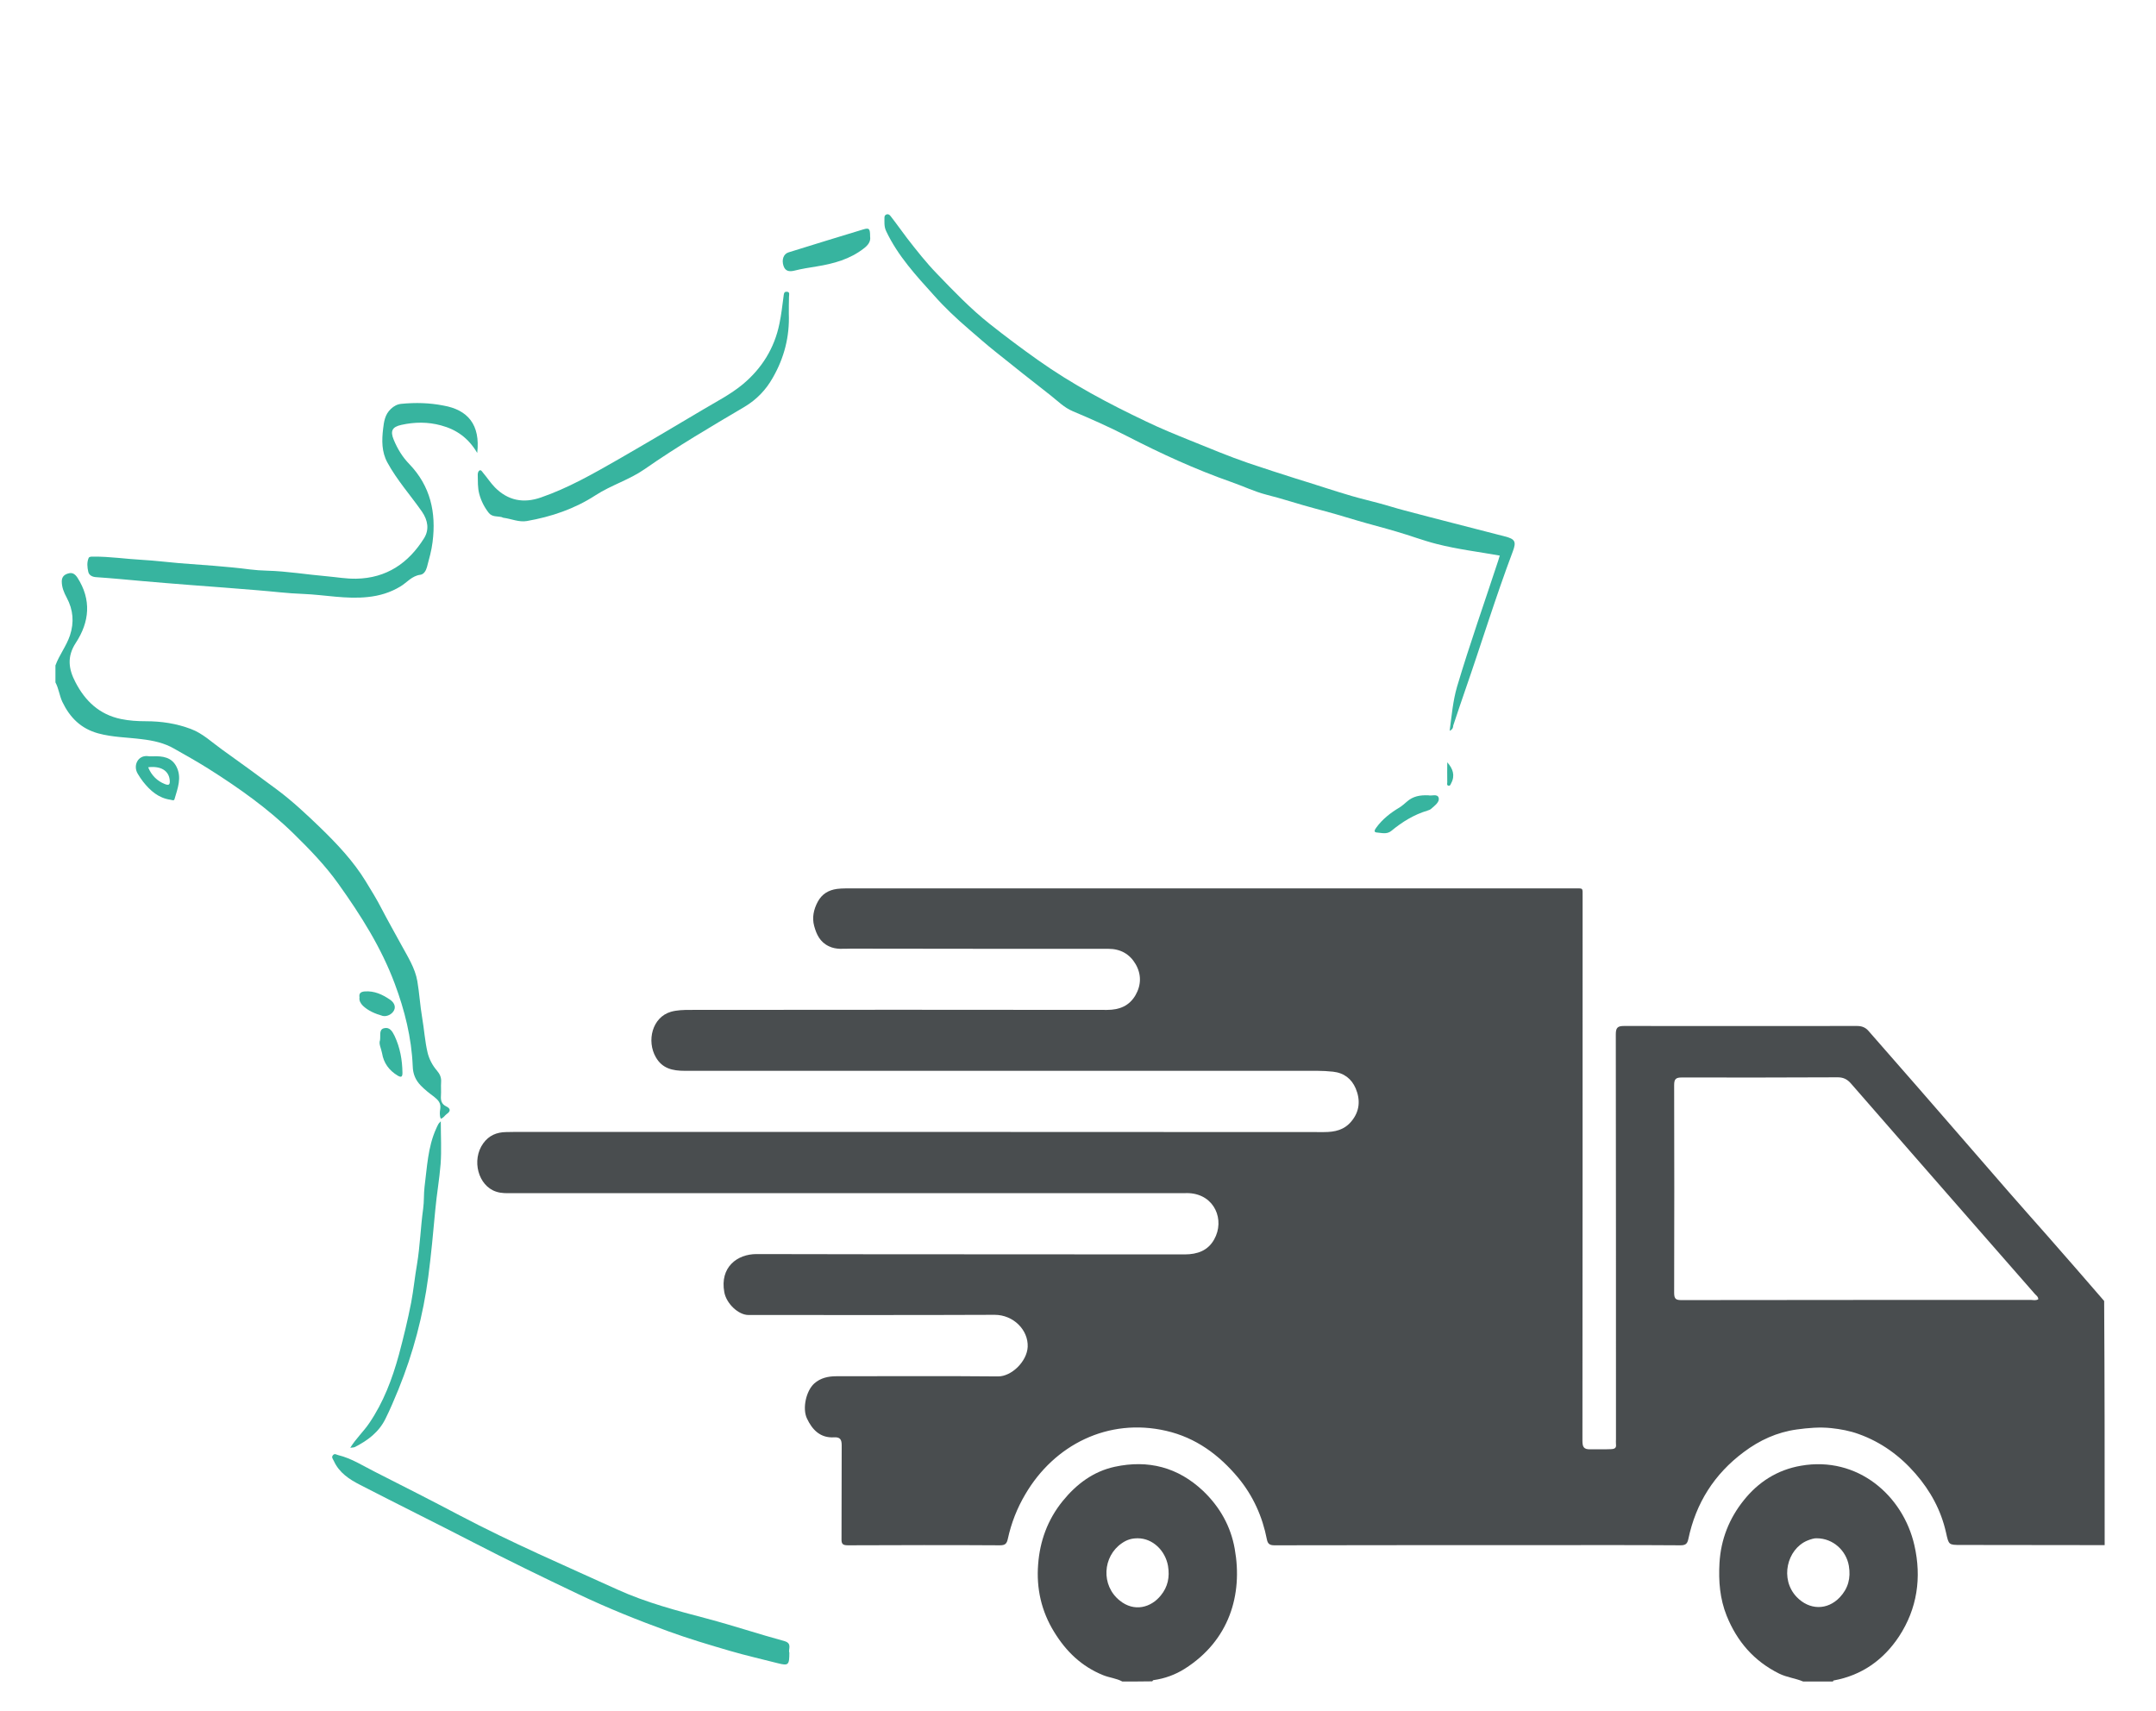 <?xml version="1.0" encoding="UTF-8"?><svg version="1.1" id="Calque_1" xmlns="http://www.w3.org/2000/svg" xmlns:xlink="http://www.w3.org/1999/xlink" x="0px" y="0px"
	 viewBox="0 0 126 100" style="enable-background:new 0 0 126 100;" xml:space="preserve">
<style type="text/css">
	.st0{fill:#494D4F;}
	.st1{fill:#37B49F;}
</style>
<g>
	<path class="st0" d="M123,90.3c-2.8,0-5.59-0.01-8.39-0.01c-0.73,0-0.72,0-0.88-0.72c-0.29-1.3-0.91-2.44-1.78-3.44
		c-0.91-1.05-2.01-1.85-3.32-2.32c-0.52-0.19-1.06-0.29-1.62-0.35c-0.68-0.07-1.33-0.01-2,0.08c-1.16,0.16-2.18,0.63-3.1,1.32
		c-1.72,1.28-2.8,2.98-3.24,5.08c-0.06,0.28-0.16,0.37-0.46,0.37c-2.78-0.02-5.57-0.01-8.35-0.01c-5.13,0-10.25,0-15.38,0.01
		c-0.28,0-0.39-0.09-0.44-0.34c-0.26-1.34-0.81-2.56-1.68-3.61c-1.12-1.34-2.47-2.34-4.21-2.74c-3.39-0.78-6.54,0.82-8.23,3.71
		c-0.48,0.81-0.82,1.68-1.02,2.6c-0.06,0.27-0.14,0.38-0.46,0.38c-2.96-0.02-5.92-0.01-8.88,0c-0.3,0-0.39-0.07-0.38-0.37
		c0.01-1.82,0-3.64,0.01-5.47c0-0.34-0.09-0.49-0.44-0.47c-0.81,0.05-1.28-0.44-1.59-1.1c-0.28-0.59-0.05-1.62,0.43-2.05
		c0.36-0.32,0.81-0.42,1.28-0.42c3.15,0,6.3-0.02,9.45,0.01c0.79,0.01,1.7-0.87,1.74-1.73c0.04-0.99-0.84-1.87-1.93-1.87
		c-4.8,0.02-9.59,0.01-14.39,0.01c-0.59,0-1.29-0.67-1.41-1.33c-0.27-1.46,0.75-2.23,1.88-2.23c8.34,0.02,16.68,0.01,25.02,0.02
		c0.76,0,1.37-0.23,1.73-0.88c0.63-1.12,0.04-2.61-1.46-2.7c-0.09-0.01-0.18,0-0.27,0c-13.1,0-26.2,0-39.3,0
		c-0.31,0-0.62,0.02-0.94-0.09c-1.04-0.34-1.45-1.84-0.75-2.82c0.34-0.47,0.79-0.65,1.33-0.66c0.2,0,0.4-0.01,0.61-0.01
		c15.73,0,31.46,0,47.2,0.01c0.63,0,1.18-0.12,1.6-0.63c0.49-0.59,0.53-1.25,0.25-1.92c-0.24-0.56-0.68-0.91-1.33-0.98
		c-0.3-0.03-0.6-0.05-0.9-0.05c-12.33,0-24.66,0-36.98,0c-0.71,0-1.31-0.13-1.69-0.79c-0.55-0.95-0.22-2.34,0.88-2.66
		c0.35-0.1,0.74-0.11,1.11-0.11c8.13-0.01,16.25-0.01,24.38,0c0.73,0,1.3-0.24,1.66-0.86c0.34-0.59,0.35-1.22,0.01-1.81
		c-0.35-0.6-0.89-0.9-1.6-0.9c-5.01,0-10.02,0-15.04-0.01c-0.43,0-0.86,0.07-1.29-0.14c-0.53-0.25-0.73-0.71-0.86-1.19
		c-0.13-0.48-0.03-0.96,0.21-1.41c0.25-0.46,0.63-0.68,1.12-0.75c0.16-0.02,0.33-0.03,0.49-0.03c14.2,0,28.4,0,42.6,0
		c0.54,0,0.49-0.06,0.49,0.49c0,10.59,0,21.19-0.01,31.78c0,0.37,0.07,0.52,0.47,0.51c0.4-0.01,0.81,0.01,1.21-0.01
		c0.21-0.01,0.31-0.07,0.28-0.29c-0.01-0.1,0-0.2,0-0.3c0-7.88,0-15.77-0.01-23.65c0-0.38,0.1-0.49,0.47-0.49
		c4.54,0.01,9.09,0,13.63,0c0.27,0,0.49,0.08,0.67,0.29c0.95,1.09,1.91,2.18,2.86,3.27c0.78,0.89,1.55,1.79,2.33,2.68
		c0.99,1.14,1.98,2.28,2.97,3.42c0.76,0.87,1.53,1.74,2.3,2.61c1.11,1.26,2.21,2.53,3.31,3.8C123,80.78,123,85.54,123,90.3z
		 M119.12,75.93c0-0.15-0.12-0.22-0.2-0.31c-1.1-1.26-2.2-2.51-3.3-3.77c-2.48-2.84-4.96-5.67-7.44-8.52
		c-0.22-0.26-0.47-0.38-0.82-0.37c-3.02,0.01-6.05,0.02-9.07,0.01c-0.34,0-0.45,0.08-0.45,0.44c0.01,4.05,0.01,8.1,0,12.15
		c0,0.37,0.12,0.42,0.44,0.42c6.81-0.01,13.62-0.01,20.43-0.01C118.85,75.98,118.99,76.01,119.12,75.93z"/>
	<path class="st0" d="M105.38,98.27c-0.45-0.19-0.95-0.24-1.4-0.46c-1.47-0.73-2.46-1.87-3.07-3.38c-0.4-1-0.48-2.02-0.42-3.09
		c0.08-1.38,0.57-2.6,1.41-3.65c0.85-1.07,1.96-1.79,3.35-2.03c3.31-0.58,5.97,1.74,6.63,4.65c0.43,1.88,0.17,3.7-0.9,5.33
		c-0.91,1.37-2.17,2.27-3.82,2.57c-0.02,0-0.03,0.04-0.04,0.06C106.55,98.27,105.96,98.27,105.38,98.27z M106.17,89.9
		c-0.13-0.01-0.34,0.05-0.56,0.14c-1.17,0.5-1.61,2.24-0.61,3.29c0.74,0.77,1.79,0.79,2.52,0.02c0.49-0.52,0.65-1.12,0.53-1.84
		C107.9,90.63,107.14,89.9,106.17,89.9z"/>
	<path class="st0" d="M65.59,98.27c-0.35-0.19-0.75-0.22-1.12-0.37c-1.26-0.51-2.16-1.38-2.86-2.52c-0.75-1.21-1.05-2.55-0.94-3.95
		c0.1-1.36,0.55-2.61,1.43-3.7c0.81-1,1.8-1.74,3.05-2.01c1.95-0.42,3.69,0.02,5.17,1.42c0.98,0.94,1.61,2.07,1.84,3.38
		c0.48,2.68-0.32,5.36-2.93,7.01c-0.54,0.34-1.16,0.57-1.82,0.66c-0.03,0-0.05,0.05-0.07,0.07C66.75,98.27,66.17,98.27,65.59,98.27z
		 M66.49,89.9c-0.35,0-0.63,0.08-0.93,0.29c-1.12,0.77-1.23,2.46-0.12,3.35c0.84,0.68,1.82,0.42,2.4-0.3
		c0.41-0.5,0.53-1.07,0.42-1.73C68.1,90.62,67.37,89.9,66.49,89.9z"/>
	<path class="st1" d="M3.24,38.89c0.22-0.61,0.64-1.13,0.85-1.76c0.25-0.76,0.19-1.49-0.19-2.2c-0.16-0.3-0.29-0.6-0.29-0.95
		c0-0.29,0.17-0.41,0.39-0.47c0.22-0.06,0.37,0.02,0.52,0.24c0.84,1.3,0.71,2.6-0.09,3.82c-0.53,0.81-0.42,1.54-0.02,2.3
		c0.57,1.1,1.4,1.89,2.66,2.15c0.48,0.1,0.97,0.13,1.46,0.13c0.9,0,1.77,0.13,2.62,0.45c0.7,0.26,1.23,0.78,1.82,1.2
		c1.09,0.78,2.18,1.57,3.25,2.37c0.88,0.66,1.68,1.41,2.47,2.17c1,0.97,1.95,1.97,2.68,3.16c0.33,0.54,0.66,1.07,0.95,1.64
		c0.37,0.71,0.77,1.41,1.15,2.11c0.36,0.66,0.79,1.33,0.92,2.09c0.12,0.7,0.16,1.42,0.28,2.12c0.12,0.69,0.16,1.39,0.32,2.06
		c0.09,0.37,0.28,0.74,0.54,1.04c0.17,0.2,0.27,0.4,0.25,0.68c-0.02,0.26,0.01,0.53-0.01,0.8c-0.02,0.28,0.04,0.49,0.31,0.62
		c0.27,0.13,0.26,0.29,0.02,0.45c-0.11,0.08-0.17,0.22-0.34,0.27c-0.08-0.19-0.06-0.4-0.03-0.58c0.05-0.34-0.13-0.52-0.37-0.71
		c-0.27-0.2-0.54-0.41-0.77-0.65c-0.3-0.31-0.46-0.67-0.47-1.14c-0.07-1.66-0.47-3.26-1.05-4.81c-0.79-2.12-1.99-4.01-3.29-5.83
		c-0.76-1.07-1.68-2.02-2.62-2.94c-1.5-1.47-3.2-2.67-4.97-3.79c-0.65-0.41-1.33-0.79-2-1.17c-0.58-0.34-1.23-0.48-1.9-0.56
		c-0.85-0.11-1.71-0.11-2.55-0.34c-1.02-0.28-1.66-0.93-2.1-1.85c-0.17-0.37-0.21-0.78-0.4-1.13C3.24,39.54,3.24,39.22,3.24,38.89z"
		/>
	<path class="st1" d="M84.72,42.71c0.12-0.9,0.19-1.74,0.43-2.57c0.74-2.49,1.61-4.94,2.42-7.41c0.03-0.09,0.05-0.19,0.08-0.26
		c-1.23-0.22-2.48-0.37-3.69-0.68c-0.79-0.2-1.57-0.5-2.37-0.73c-0.74-0.22-1.5-0.41-2.24-0.63c-0.82-0.25-1.65-0.49-2.49-0.71
		c-0.95-0.25-1.89-0.57-2.85-0.81c-0.7-0.18-1.36-0.5-2.05-0.74c-2.11-0.74-4.13-1.67-6.11-2.69c-1.03-0.53-2.09-1-3.16-1.45
		c-0.5-0.21-0.88-0.6-1.3-0.93c-1.08-0.84-2.15-1.69-3.22-2.55c-0.54-0.43-1.05-0.88-1.57-1.33c-0.71-0.61-1.39-1.25-2.01-1.95
		c-1.05-1.16-2.12-2.32-2.8-3.76c-0.13-0.27-0.1-0.54-0.1-0.81c0-0.09,0.05-0.14,0.12-0.17c0.09-0.03,0.17,0.01,0.23,0.09
		c0.34,0.43,0.65,0.88,0.98,1.31c0.55,0.71,1.11,1.42,1.73,2.06c0.99,1.03,1.98,2.06,3.09,2.94c0.92,0.73,1.87,1.44,2.83,2.12
		c1.99,1.41,4.12,2.54,6.31,3.58c0.85,0.41,1.73,0.77,2.6,1.12c1.12,0.45,2.23,0.92,3.37,1.31c0.93,0.31,1.86,0.62,2.79,0.91
		c1.09,0.33,2.17,0.7,3.27,1.02c0.51,0.15,1.04,0.27,1.55,0.41c0.5,0.13,1.01,0.3,1.52,0.43c1.95,0.52,3.91,1.01,5.87,1.52
		c0.59,0.15,0.68,0.3,0.46,0.88c-1.01,2.68-1.85,5.43-2.79,8.13c-0.24,0.68-0.46,1.36-0.69,2.04C84.92,42.53,84.9,42.62,84.72,42.71
		z"/>
	<path class="st1" d="M27.89,26.47c-0.52-0.88-1.22-1.37-2.12-1.61c-0.77-0.21-1.54-0.2-2.31-0.03c-0.55,0.12-0.66,0.36-0.45,0.87
		c0.22,0.53,0.51,1.01,0.91,1.42c1.24,1.29,1.58,2.84,1.36,4.56c-0.06,0.5-0.2,0.98-0.33,1.47c-0.06,0.21-0.18,0.41-0.38,0.44
		c-0.5,0.06-0.79,0.46-1.18,0.69c-0.58,0.35-1.21,0.54-1.89,0.61c-1.27,0.14-2.52-0.13-3.78-0.18c-0.91-0.03-1.82-0.15-2.73-0.22
		c-1.28-0.1-2.57-0.21-3.85-0.3c-0.93-0.07-1.87-0.15-2.8-0.23c-0.91-0.08-1.81-0.17-2.72-0.23c-0.19-0.01-0.41-0.09-0.46-0.31
		c-0.06-0.27-0.09-0.55,0.02-0.81c0.04-0.09,0.17-0.08,0.28-0.08c0.96-0.01,1.91,0.14,2.87,0.19c0.71,0.04,1.42,0.13,2.13,0.19
		c1.39,0.11,2.78,0.19,4.16,0.37c0.32,0.04,0.65,0.06,0.97,0.07c1.19,0.03,2.35,0.23,3.53,0.33c0.56,0.05,1.12,0.15,1.69,0.14
		c1.78-0.03,3.06-0.91,3.97-2.36c0.31-0.49,0.24-1.04-0.12-1.56c-0.67-0.96-1.46-1.84-2.02-2.87c-0.34-0.62-0.33-1.3-0.25-1.97
		c0.05-0.41,0.1-0.83,0.45-1.16c0.19-0.18,0.39-0.28,0.62-0.3c0.82-0.08,1.64-0.06,2.45,0.1C27.34,23.95,28.08,24.82,27.89,26.47z"
		/>
	<path class="st1" d="M46.13,96.58c0,0.73-0.05,0.78-0.68,0.62c-0.93-0.24-1.87-0.45-2.79-0.72c-1.2-0.35-2.41-0.71-3.59-1.14
		c-1.79-0.65-3.56-1.36-5.28-2.18c-2.06-0.98-4.12-1.98-6.15-3.03c-2.19-1.13-4.4-2.22-6.59-3.35c-0.63-0.32-1.23-0.71-1.54-1.4
		c-0.05-0.11-0.16-0.21-0.05-0.34c0.11-0.12,0.2-0.02,0.31,0c0.78,0.19,1.45,0.63,2.15,0.98c1.66,0.84,3.31,1.68,4.96,2.55
		c3,1.58,6.11,2.92,9.19,4.32c1.69,0.77,3.49,1.24,5.27,1.71c1.51,0.4,3,0.9,4.51,1.31C46.32,96.05,46.05,96.4,46.13,96.58z"/>
	<path class="st1" d="M46.1,18.33c0.05,1.34-0.27,2.59-0.94,3.75c-0.4,0.71-0.94,1.27-1.64,1.69c-1.98,1.17-3.96,2.33-5.85,3.65
		c-0.89,0.62-1.95,0.93-2.86,1.52c-1.23,0.8-2.59,1.26-4.02,1.51c-0.46,0.08-0.91-0.13-1.36-0.19c-0.04,0-0.07-0.03-0.11-0.04
		c-0.26-0.06-0.55,0-0.75-0.24c-0.26-0.33-0.45-0.7-0.56-1.11c-0.1-0.37-0.08-0.75-0.09-1.12c0-0.11,0.03-0.22,0.11-0.26
		c0.09-0.04,0.15,0.08,0.2,0.14c0.24,0.28,0.43,0.58,0.69,0.85c0.77,0.78,1.68,0.95,2.7,0.59c1.59-0.55,3.04-1.38,4.49-2.21
		c1.67-0.96,3.32-1.94,4.97-2.92c0.79-0.47,1.63-0.9,2.34-1.49c1.1-0.92,1.84-2.1,2.13-3.53c0.11-0.52,0.17-1.05,0.24-1.58
		c0.02-0.14,0.01-0.31,0.2-0.29c0.19,0.01,0.12,0.19,0.12,0.3C46.1,17.67,46.1,18,46.1,18.33z"/>
	<path class="st1" d="M20.47,84.61c0.34-0.55,0.78-0.95,1.11-1.44c0.83-1.22,1.34-2.57,1.73-3.99c0.27-1.01,0.52-2.03,0.72-3.06
		c0.14-0.74,0.21-1.49,0.34-2.23c0.18-1.08,0.21-2.17,0.36-3.25c0.06-0.42,0.03-0.85,0.08-1.27c0.15-1.15,0.19-2.33,0.68-3.41
		c0.04-0.09,0.08-0.18,0.13-0.27c0.02-0.04,0.06-0.07,0.14-0.16c0,0.87,0.05,1.69-0.01,2.5c-0.07,0.89-0.23,1.78-0.31,2.67
		c-0.12,1.31-0.24,2.61-0.41,3.91c-0.3,2.27-0.88,4.46-1.74,6.58c-0.24,0.58-0.48,1.16-0.76,1.72c-0.38,0.78-1.04,1.28-1.8,1.66
		C20.66,84.6,20.6,84.59,20.47,84.61z"/>
	<path class="st1" d="M50.85,13.82c0.05,0.3-0.13,0.52-0.37,0.7c-0.81,0.63-1.76,0.89-2.75,1.05c-0.44,0.07-0.88,0.14-1.32,0.25
		c-0.3,0.07-0.52,0.02-0.62-0.28c-0.12-0.36,0-0.7,0.29-0.79c1.45-0.45,2.9-0.9,4.36-1.34C50.8,13.3,50.85,13.36,50.85,13.82z"/>
	<path class="st1" d="M8.95,44.2c0.55-0.02,1.08,0.05,1.36,0.6c0.33,0.64,0.07,1.28-0.11,1.9c-0.03,0.12-0.15,0.05-0.23,0.04
		c-0.71-0.1-1.19-0.53-1.61-1.06c-0.11-0.15-0.22-0.3-0.31-0.46c-0.29-0.48,0.01-1.1,0.6-1.03C8.75,44.21,8.85,44.2,8.95,44.2z
		 M8.66,44.84c0.19,0.48,0.54,0.81,0.97,0.98c0.25,0.1,0.31,0.03,0.29-0.22C9.87,45.04,9.4,44.75,8.66,44.84z"/>
	<path class="st1" d="M83.48,46.48c0.18,0.05,0.53-0.11,0.6,0.15c0.06,0.24-0.22,0.44-0.42,0.62c-0.06,0.06-0.15,0.1-0.23,0.12
		c-0.8,0.24-1.48,0.66-2.12,1.19c-0.27,0.22-0.58,0.11-0.87,0.09c-0.17-0.02-0.1-0.16-0.01-0.28c0.36-0.5,0.84-0.87,1.36-1.18
		c0.16-0.1,0.3-0.23,0.43-0.34C82.58,46.53,82.99,46.46,83.48,46.48z"/>
	<path class="st1" d="M22.21,60.79c0.04-0.31-0.07-0.63,0.24-0.7c0.33-0.08,0.48,0.19,0.61,0.45c0.32,0.68,0.45,1.4,0.46,2.16
		c0,0.26-0.09,0.27-0.28,0.16c-0.5-0.3-0.82-0.74-0.91-1.3C22.28,61.28,22.12,61,22.21,60.79z"/>
	<path class="st1" d="M21.01,58.29c-0.04-0.23,0.06-0.33,0.31-0.35c0.56-0.04,1.03,0.18,1.47,0.48c0.21,0.14,0.36,0.38,0.24,0.62
		c-0.12,0.25-0.44,0.39-0.67,0.33c-0.42-0.12-0.84-0.29-1.16-0.6C21.07,58.63,20.98,58.48,21.01,58.29z"/>
	<path class="st1" d="M84.58,44.55c0.33,0.37,0.47,0.77,0.23,1.22c-0.04,0.08-0.06,0.18-0.18,0.14c-0.09-0.03-0.05-0.13-0.05-0.2
		C84.57,45.33,84.58,44.94,84.58,44.55z"/>
</g>
</svg>
